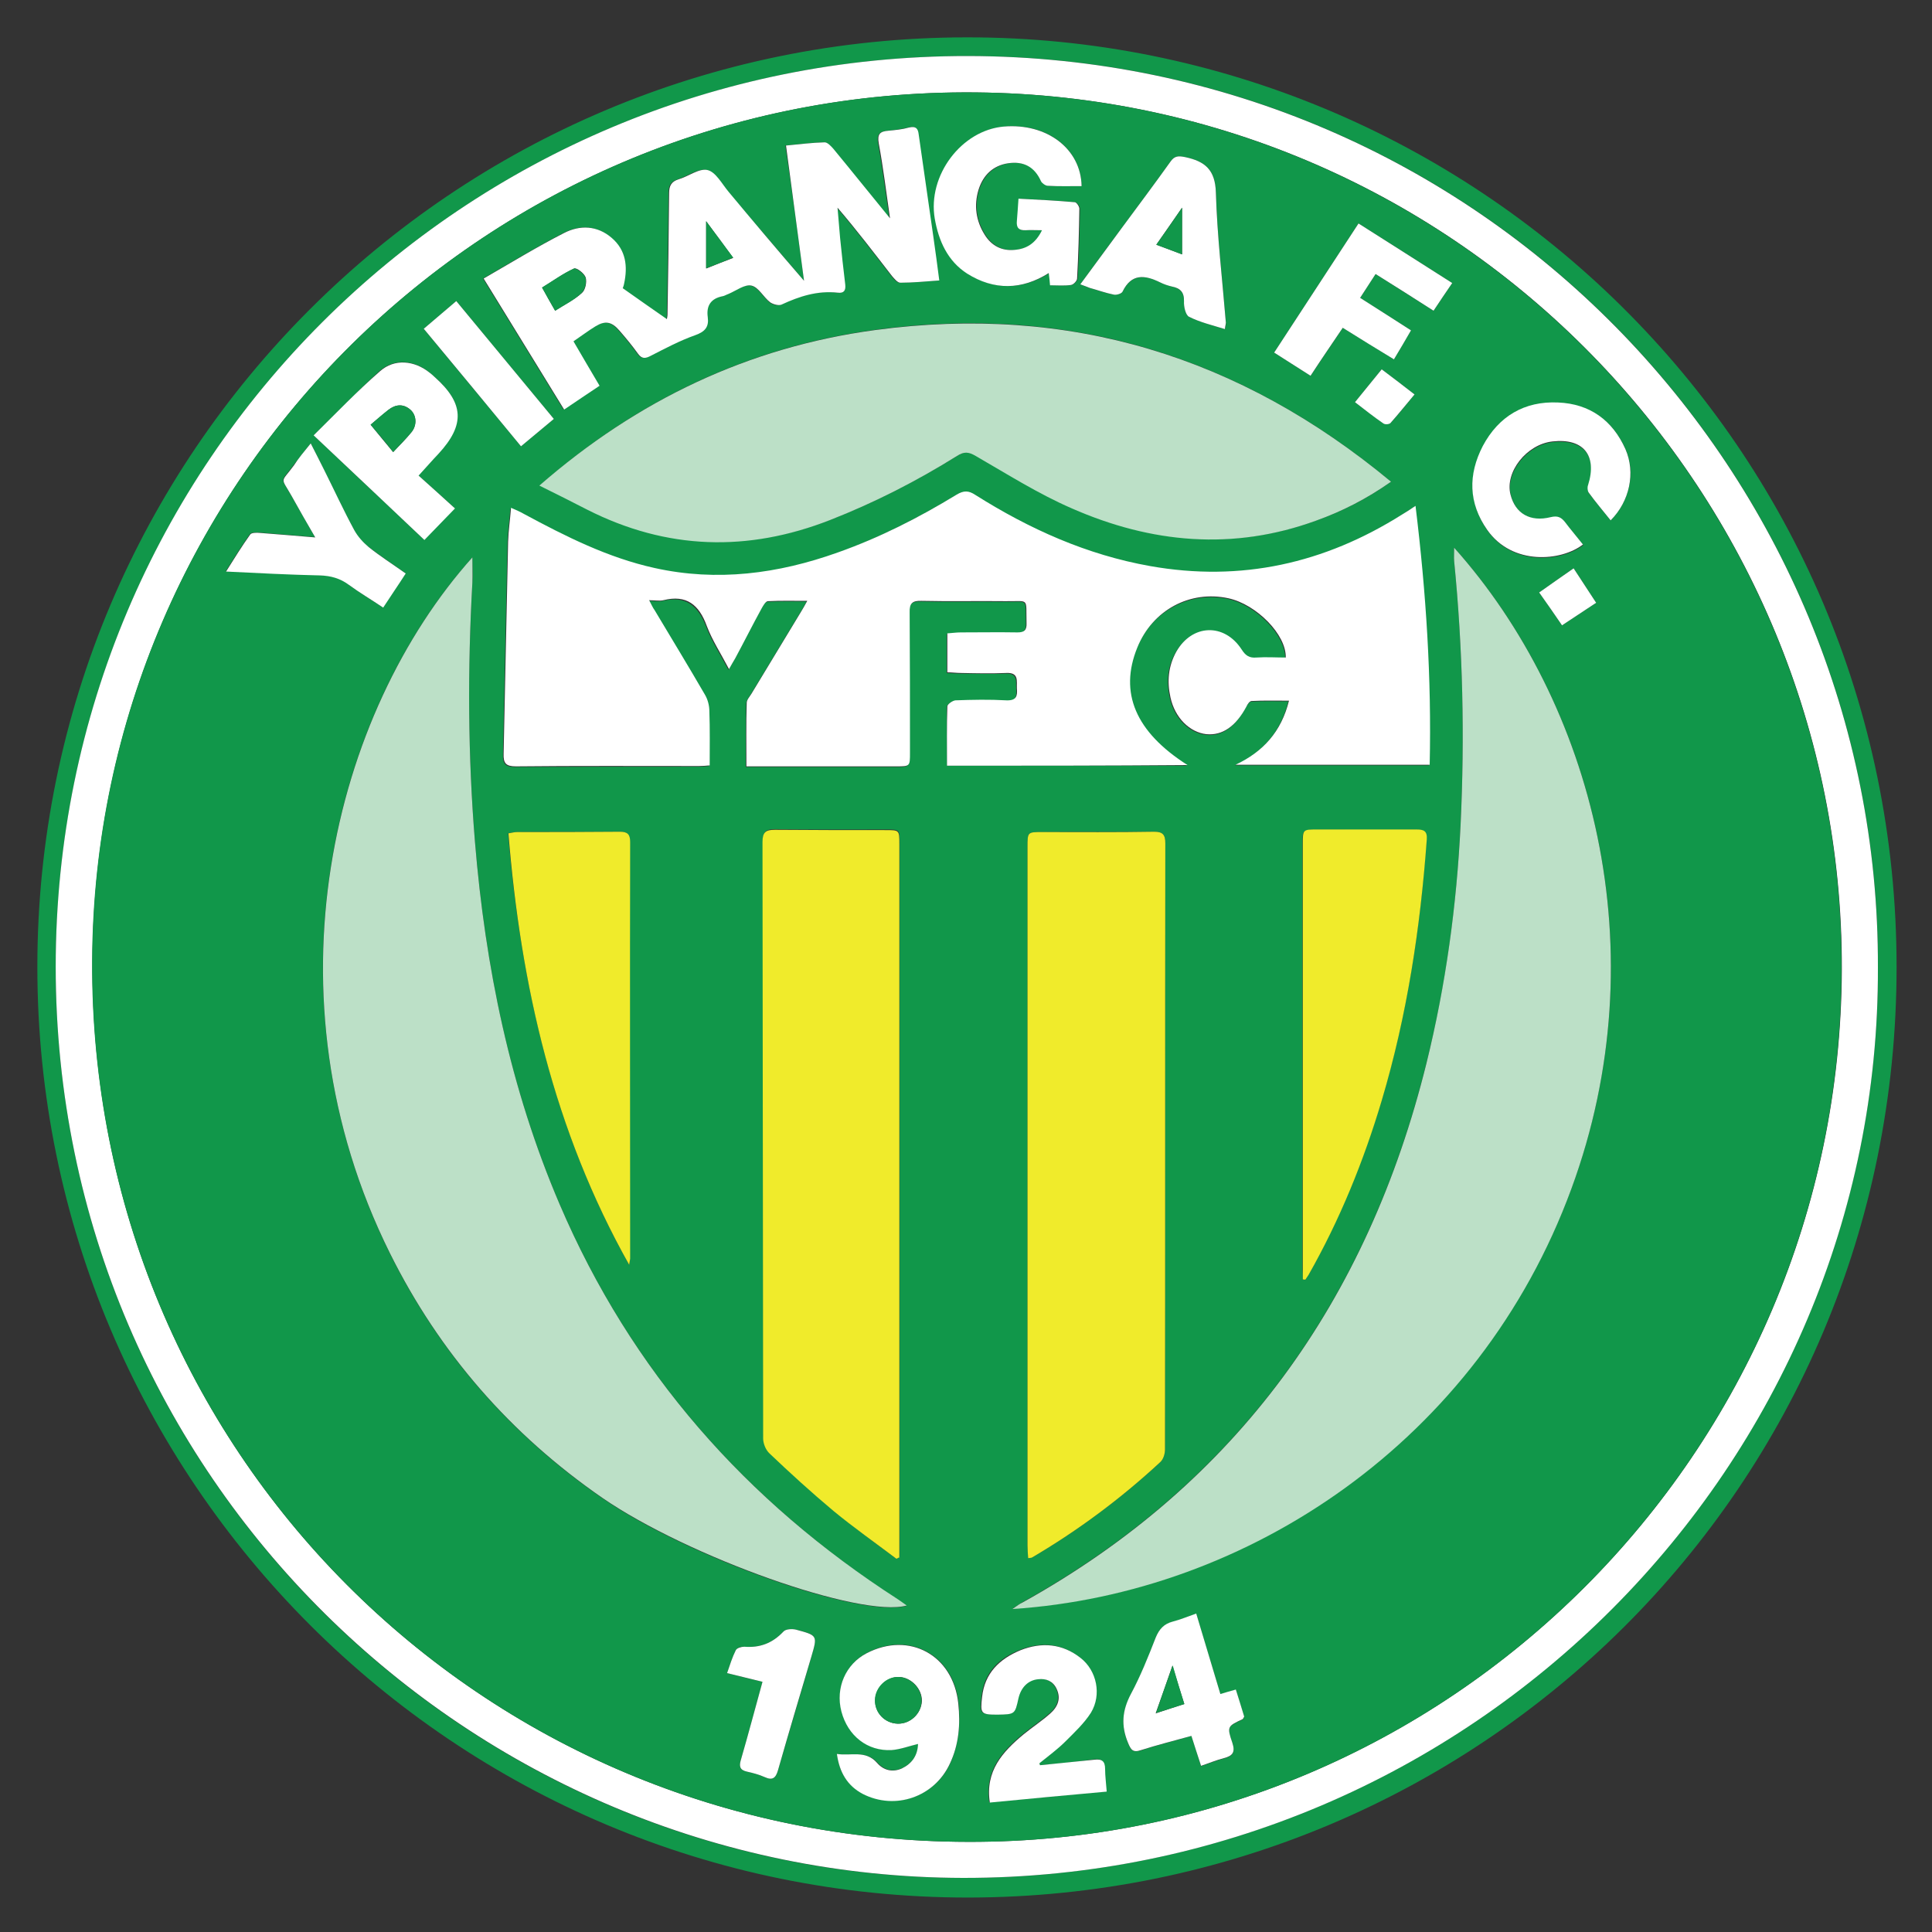 <?xml version="1.0" encoding="UTF-8"?> <!-- Generator: Adobe Illustrator 23.0.2, SVG Export Plug-In . SVG Version: 6.00 Build 0) --> <svg xmlns="http://www.w3.org/2000/svg" xmlns:xlink="http://www.w3.org/1999/xlink" version="1.1" id="Layer_1" x="0px" y="0px" viewBox="0 0 600 600" style="enable-background:new 0 0 600 600;" xml:space="preserve"><rect x="0" y="0" width="600" height="600" fill="#333333" stroke="none"/> <style type="text/css"> .st0{fill:#11974A;} .st1{fill:#FFFFFF;} .st2{fill:#BCE0C7;} .st3{fill:#F0EB2B;} </style> <g> <path class="st0" d="M300.8,589.3c-159.7,0.1-289.2-129.4-289.2-289c0-159.5,129.2-288.6,288.6-288.7 C457.5,11.4,589,138.3,589,300.3C589,461.9,459.2,589.1,300.8,589.3z M583.2,300.5c0.6-153.2-123.3-282.9-282.5-283.1 C143.8,17.2,17.4,143.6,17.3,300.2c0,158.8,128.9,282.8,281.7,283C457.2,583.4,583.7,454.5,583.2,300.5z"></path> <path class="st1" d="M583.2,300.5c0.6,154-126,282.9-284.1,282.7C146.3,582.9,17.3,459,17.3,300.2c0-156.6,126.5-283,283.3-282.8 C459.8,17.6,583.8,147.3,583.2,300.5z M300.6,572c149.3,0.5,270.9-121,271.4-271c0.4-147.4-118-270.9-269-272.3 C151.4,27.3,29.4,148.8,28.7,298.4C27.8,450.1,149.3,571.8,300.6,572z"></path> <path class="st0" d="M300.6,572c-151.3-0.2-272.8-121.9-272-273.7C29.4,148.8,151.4,27.3,302.9,28.7c151,1.4,269.5,125,269,272.3 C571.5,451,449.9,572.5,300.6,572z M294.1,237.8c25.1,0,49.6,0,74.5,0c-16.2-10.3-21.3-22.5-15.6-36.5 c4.7-11.5,16.4-17.8,28.3-15.3c8.8,1.9,18,11.3,17.8,18.4c-3,0-6.1-0.1-9.1,0c-2.2,0.1-3.4-0.6-4.6-2.5c-5.4-8.3-15.3-7.9-20.3,0.7 c-2.6,4.5-2.9,9.3-1.8,14.2c1.4,6.3,6,10.8,11.1,11.4c5,0.6,9.2-2.3,12.5-8.6c0.4-0.7,1.1-1.6,1.6-1.7c3.7-0.2,7.5-0.1,11.6-0.1 c-2.4,9.7-8.1,15.9-16.6,19.9c20.1,0,40.1,0,60.3,0c0.6-27-1.1-53.5-4.4-80.4c-1.9,1.2-3.1,1.9-4.2,2.7c-24,15.2-50,21-78.2,16 c-19.7-3.5-37.6-11.5-54.3-22.1c-2.1-1.4-3.7-1.4-5.8-0.1c-11.8,7.1-24,13.3-37,18c-18.5,6.6-37.3,9.1-56.8,4.8 c-14.5-3.2-27.7-9.8-40.6-16.8c-1.2-0.6-2.4-1.1-4-1.9c-0.3,3.9-0.8,7.2-0.9,10.5c-0.5,22-0.9,44-1.4,65.9 c-0.1,2.9,0.7,3.9,3.8,3.9c19-0.1,37.9-0.1,56.9-0.1c1,0,2.1-0.1,3.3-0.2c0-5.8,0.1-11.3-0.1-16.8c-0.1-1.7-0.5-3.7-1.4-5.2 c-5.1-8.8-10.4-17.5-15.6-26.2c-0.5-0.9-1-1.8-1.7-3.1c1.9,0,3.2,0.3,4.4,0c7.2-1.7,11,1.5,13.5,8c1.7,4.5,4.4,8.6,6.9,13.4 c0.9-1.5,1.4-2.4,1.9-3.3c2.7-5.2,5.4-10.4,8.2-15.5c0.5-0.9,1.3-2.2,2-2.3c3.9-0.2,7.8-0.1,12.2-0.1c-0.8,1.5-1.4,2.5-2,3.5 c-5.1,8.4-10.2,16.9-15.3,25.3c-0.6,0.9-1.4,1.9-1.5,2.9c-0.1,6.5-0.1,12.9-0.1,19.7c1.6,0,2.7,0,3.9,0c14.2,0,28.4,0,42.6,0 c4.3,0,4.3,0,4.3-4.2c0-14.5,0.1-29-0.1-43.6c0-2.9,0.9-3.7,3.7-3.6c8.7,0.2,17.3,0,26,0.1c7.6,0.1,6.4-1.4,6.6,6.8 c0.1,2.1-0.7,2.9-2.8,2.9c-5.9-0.1-11.7,0-17.6,0c-1.4,0-2.7,0.2-4.2,0.3c0,4.2,0,8,0,12.1c1.6,0.1,3,0.2,4.3,0.2 c4.7,0,9.3,0.2,14,0c4-0.2,3.1,2.6,3.3,4.8c0.2,2.4-0.2,3.9-3.2,3.7c-5.3-0.2-10.6-0.2-15.9,0c-0.9,0-2.5,1.2-2.5,1.9 C294,225.4,294.1,231.4,294.1,237.8z M146.7,173.1c-43.3,48.3-65.4,136-25.6,216.2c15.4,31,37.5,56.3,66,76 c26.6,18.4,80.3,37.4,94.5,33.4c-1-0.7-1.9-1.3-2.7-1.9C231.7,466.2,196,425.9,173.8,374c-15.4-36-23.1-73.8-26.3-112.6 c-2.2-26.8-2.3-53.7-0.8-80.5C146.9,178.3,146.7,175.8,146.7,173.1z M451.6,170.1c0,1.8-0.1,3,0,4.1c2.7,27.2,3.3,54.5,2,81.8 c-1.2,25-4.5,49.8-10.6,74.1c-18.2,73.5-58.7,130.4-125.5,167.5c-0.8,0.5-1.6,1.1-3.1,2c73.1-4.8,144.7-52.1,173.6-130.5 C515.2,295.3,494.6,218.2,451.6,170.1z M432,149.6c-47-39-100-55.3-160-47.2c-39.4,5.3-73.9,21.7-104.3,48.3 c5.4,2.8,10.1,5.1,14.9,7.5c24.7,12.4,49.8,13.1,75.4,3.2c13.8-5.4,26.8-12.1,39.4-19.9c2.1-1.3,3.5-1.2,5.8,0 c9.8,5.7,19.5,11.8,29.9,16.3c24.7,10.8,50,13.2,75.8,3.8C416.8,158.8,424.4,155,432,149.6z M319.3,483.9c0.8-0.2,1-0.1,1.2-0.2 c14.3-8.4,27.6-18.3,39.8-29.6c0.9-0.9,1.5-2.6,1.5-4c0.1-62.7,0-125.5,0.1-188.2c0-2.6-0.8-3.6-3.5-3.6c-11.6,0.1-23.2,0-34.8,0.1 c-4.5,0-4.5,0-4.5,4.7c0,72.3,0,144.5,0,216.8C319.1,481.1,319.2,482.4,319.3,483.9z M278.4,484.1c0.3-0.2,0.7-0.4,1-0.6 c0-1.2,0-2.3,0-3.5c0-7.3,0-14.5,0-21.8c0-65.4,0-130.8,0-196.3c0-4.3,0-4.3-4.2-4.3c-11.5,0-23,0.1-34.4-0.1 c-2.9,0-3.9,0.7-3.9,3.8c0.1,61.7,0.1,123.5,0.2,185.2c0,1.6,0.8,3.7,2,4.7c6.5,6.1,13,12.1,19.8,17.8 C265.1,474.4,271.9,479.2,278.4,484.1z M249.7,87.2c-8.2-9.6-15.9-18.6-23.6-27.6c-2.1-2.4-4-6.1-6.6-6.8c-2.6-0.6-6,1.9-9,2.9 c-2.2,0.7-2.9,1.9-2.9,4.3c-0.1,12.6-0.3,25.1-0.5,37.7c0,0.7-0.2,1.4-0.2,1.4c-4.5-3.1-9-6.3-13.7-9.6c0-0.1,0.2-0.7,0.4-1.3 c1.3-5.4,0.6-10.4-3.8-14.3c-4.5-4-9.9-4.1-14.9-1.5c-8.3,4.3-16.4,9.2-24.9,14.1c8.4,13.7,16.6,27,25,40.7c3.8-2.6,7.3-4.9,11-7.4 c-2.7-4.7-5.3-9.1-8.1-13.8c2.4-1.7,4.6-3.3,6.9-4.7c3-1.8,5-1.4,7.4,1.4c2,2.3,3.9,4.6,5.7,7.1c1.2,1.7,2.3,1.6,4,0.7 c4.5-2.3,9-4.7,13.8-6.4c3.1-1.1,4.3-2.7,3.9-5.6c-0.4-3.6,1-5.8,4.6-6.5c0.6-0.1,1.2-0.5,1.8-0.7c2.4-1,5.1-3,7.2-2.6 c2.2,0.5,3.8,3.5,5.8,5.2c0.9,0.7,2.6,1.2,3.5,0.7c5.6-2.6,11.2-4.5,17.5-3.7c1.8,0.2,2.5-0.6,2.3-2.5c-0.6-4.8-1.1-9.7-1.6-14.5 c-0.3-3.1-0.5-6.3-0.8-9.4c6,7,11.4,14.1,16.9,21.2c0.7,0.9,1.7,2.1,2.6,2.1c4,0,7.9-0.4,12.1-0.7c-0.6-4.8-1.2-9.1-1.8-13.3 c-1.5-10.7-3.1-21.4-4.6-32.1c-0.3-1.9-1-2.7-3-2.1c-2.1,0.5-4.3,0.8-6.4,1c-2.5,0.2-3.5,1.1-3,3.9c1.3,7.4,2.3,15,3.5,23.3 c-6.2-7.7-11.9-14.7-17.6-21.6c-0.7-0.9-1.8-2-2.7-2c-3.9,0.1-7.9,0.6-12,1C246,59.3,247.8,72.9,249.7,87.2z M404.6,397.3 c0.2,0.1,0.5,0.1,0.7,0.2c0.3-0.5,0.7-1,1-1.5c9.6-17.2,17-35.3,22.7-54.1c7.9-26.5,12.1-53.6,14-81.1c0.2-2.6-0.9-3.1-3.2-3.1 c-10.3,0.1-20.6,0-30.9,0c-4.4,0-4.4,0-4.4,4.5c0,44,0,88,0,132C404.6,395.2,404.6,396.3,404.6,397.3z M195.4,392.8 c0.1-0.6,0.2-1.3,0.2-1.9c0-43.1,0-86.3,0-129.4c0-2.4-0.7-3.2-3.2-3.2c-10.6,0.1-21.2,0-31.9,0.1c-0.8,0-1.6,0.2-2.7,0.4 C161.8,306,172,351.2,195.4,392.8z M335.9,57.8c-0.2-11.6-10.7-19.6-23.9-18.5c-13.2,1.1-23.9,15.1-21.5,28.6 c1.2,6.9,4,13.2,10.1,17.1c8.3,5.2,16.8,5.1,25.3-0.2c0.1,1.5,0.2,2.5,0.4,3.8c2.3,0,4.4,0.2,6.5-0.1c0.7-0.1,1.8-1.3,1.9-2 c0.4-7.2,0.6-14.5,0.7-21.7c0-0.7-0.9-1.9-1.4-2c-5.8-0.5-11.6-0.8-17.5-1.1c-0.2,2.6-0.3,4.8-0.5,6.9c-0.2,2.1,0.6,3.1,2.7,2.9 c1.6-0.1,3.1,0,5.1,0c-2,4.1-4.8,5.8-8.5,6.1c-4.1,0.4-7.2-1.4-9.3-4.7c-2.7-4.3-3.4-9.1-1.9-14c1.4-4.4,4.4-7.4,9.2-8.2 c4.7-0.7,8.2,1.1,10.2,5.6c0.3,0.7,1.4,1.4,2.1,1.4C328.8,57.9,332.2,57.8,335.9,57.8z M97.4,135.2c11.9,11.2,23.2,21.9,34.3,32.4 c3.1-3.2,5.9-6.1,9.5-9.8c-3.5-3.2-7.3-6.6-11.3-10.2c2.3-2.5,4.2-4.6,6.2-6.8c8.3-9,7.9-15.7-1.2-23.8c-0.5-0.4-1-0.8-1.5-1.3 c-4.8-3.9-10.9-4.5-15.5-0.5C111,121.5,104.5,128.3,97.4,135.2z M500.2,161.6c5.9-6,7.8-14.8,4.7-21.9c-4-9.1-11.1-14.1-20.9-14.5 c-10.5-0.5-18.5,4.3-23.4,13.5c-4.6,8.8-4.5,17.7,1.4,26.1c7.8,11.1,22.9,9.7,29.7,4.5c-1.9-2.3-3.8-4.6-5.6-7 c-1.2-1.5-2.2-2.1-4.4-1.5c-6.4,1.6-11-1.2-12.5-7c-1.8-7,5-15.6,13-16.5c9.6-1,14,4.4,11.1,13.5c-0.2,0.7-0.2,1.8,0.2,2.4 C495.5,155.9,497.8,158.6,500.2,161.6z M335.5,88.3c1.4,0.5,2.1,0.9,2.9,1.1c2.5,0.8,4.9,1.6,7.5,2.1c0.8,0.2,2.4-0.3,2.7-0.9 c2.8-5.7,7-5.2,11.7-2.9c1.2,0.6,2.4,1,3.7,1.3c2.5,0.6,3.8,1.8,3.7,4.6c-0.1,1.6,0.5,4.3,1.6,4.8c3.4,1.7,7.2,2.6,11.1,3.8 c0.2-0.9,0.4-1.5,0.3-2c-1.1-13.5-2.7-26.9-3.1-40.4c-0.2-7.1-3.4-9.7-9.5-11c-2.1-0.4-3.3-0.5-4.6,1.4c-5,7-10.1,13.8-15.2,20.7 C344.1,76.5,340,82.2,335.5,88.3z M259.9,544.7c0.8,5.8,3.3,9.8,8.1,12.3c10.1,5.2,22.3,1,27.1-9.4c2.7-6,3.2-12.3,2.6-18.7 c-1.6-15-15.3-22.4-28.4-15.6c-6.6,3.4-9.9,10.9-7.9,18.1c2,7.6,8.1,12.4,15.6,12c2.7-0.1,5.3-1.2,8.2-1.9c-0.1,3.5-1.9,6.1-5,7.6 c-2.9,1.3-5.7,0.6-7.7-1.7C268.8,543.4,264.3,545.5,259.9,544.7z M323,548.2c-0.1-0.2-0.3-0.5-0.4-0.7c2.7-2.3,5.6-4.4,8.1-6.8 c2.8-2.8,5.9-5.5,7.9-8.9c3.5-5.6,1.9-13-3.2-17c-5.7-4.5-12.1-5-18.7-2.4c-6.5,2.6-11.1,7-11.9,14.5c-0.6,5.3-0.4,5.6,4.8,5.5 c5.4,0,5.4,0,6.5-5.1c0.7-3.3,2.9-5.5,6.1-5.9c2.5-0.3,4.5,0.6,5.7,2.9c1.5,3.1,0.4,5.8-2,7.8c-2.6,2.3-5.5,4.2-8.2,6.4 c-6.5,5.4-11.9,11.3-10.5,21.2c12.1-1.1,24.1-2.2,36.3-3.4c-0.2-2.7-0.6-4.8-0.5-7c0-2.5-1-3.2-3.4-2.9 C334.2,547.2,328.6,547.7,323,548.2z M421.9,69.4c-8.8,13.5-17.4,26.6-26.2,40.1c3.9,2.5,7.5,4.8,11.3,7.2c3.5-5.2,6.7-10,10-14.9 c5.4,3.3,10.6,6.5,15.9,9.8c1.9-3.2,3.5-6,5.3-9c-5.5-3.5-10.5-6.7-15.8-10.1c1.7-2.6,3.2-4.9,4.8-7.4c6.1,3.9,11.9,7.5,18,11.4 c2-3,3.8-5.7,5.8-8.6C441.1,81.6,431.7,75.6,421.9,69.4z M370,539.1c1.1,3.4,2,6.3,3,9.4c2.6-0.9,4.8-1.8,7.1-2.4 c2.7-0.7,3.6-1.8,2.6-4.8c-1.7-5.1-1.5-5.1,3.2-7.3c0.2-0.1,0.2-0.4,0.5-0.8c-0.8-2.6-1.7-5.4-2.6-8.4c-1.8,0.5-3.2,1-4.8,1.4 c-2.5-8.4-5-16.6-7.5-25c-2.8,1-5,1.9-7.3,2.5c-2.7,0.7-4.3,2.3-5.3,5c-2.3,5.9-4.7,11.9-7.7,17.5c-2.7,5.1-3.1,9.8-0.9,15.1 c0.9,2.2,1.5,3.1,4.1,2.3C359.4,541.9,364.6,540.7,370,539.1z M96.5,137.7c-2.1,2.6-3.7,4.6-5.3,6.7c-4.2,5.7-4.2,3.4-0.7,9.6 c2.3,4.1,4.7,8.1,7.3,12.8c-6.3-0.5-11.7-1-17.2-1.4c-1-0.1-2.6-0.1-3,0.5c-2.5,3.5-4.8,7.3-7.5,11.5c10.3,0.4,19.7,1,29.1,1.2 c3.4,0.1,6.3,0.8,9,2.9c3.4,2.5,7,4.7,10.7,7.1c2.4-3.7,4.7-7.1,7-10.6c-4.1-2.9-7.9-5.4-11.5-8.2c-1.8-1.4-3.5-3.3-4.5-5.3 c-3.3-6.1-6.2-12.4-9.3-18.6C99.4,143.4,98.1,140.8,96.5,137.7z M236.8,522.3c-2.3,8.3-4.4,16.3-6.7,24.2c-0.6,2.1-0.4,3.2,1.9,3.7 c1.9,0.4,3.8,1,5.5,1.7c2.4,1.1,3.4,0.3,4.1-2.1c3.4-11.8,7-23.6,10.4-35.4c1.9-6.5,1.9-6.6-4.8-8.3c-1.2-0.3-3.2-0.2-3.9,0.6 c-3.4,3.6-7.4,5.1-12.2,4.7c-0.9-0.1-2.3,0.4-2.6,1.1c-1.1,2.2-1.8,4.5-2.7,7.1C229.6,520.6,232.9,521.4,236.8,522.3z M131.6,102.1 c10.1,12.3,20.1,24.2,30.2,36.5c3.5-2.9,6.7-5.6,10.2-8.5c-10.2-12.3-20.2-24.3-30.3-36.6C138.2,96.5,135.1,99.2,131.6,102.1z M439.3,122.5c-3.5-2.7-6.7-5.2-10.2-7.8c-2.8,3.5-5.5,6.7-8.3,10.2c3.1,2.4,5.9,4.5,8.8,6.6c0.5,0.3,1.8,0.3,2.2-0.1 C434.3,128.6,436.7,125.7,439.3,122.5z M485.1,194.2c3.6-2.4,7-4.6,10.6-7c-2.4-3.7-4.6-7-7-10.7c-3.7,2.6-7.1,5-10.7,7.5 C480.5,187.5,482.7,190.7,485.1,194.2z"></path> <path class="st1" d="M294.1,237.8c0-6.3-0.1-12.4,0.1-18.4c0-0.7,1.6-1.8,2.5-1.9c5.3-0.2,10.6-0.3,15.9,0c3.1,0.1,3.4-1.4,3.2-3.7 c-0.1-2.3,0.7-5-3.3-4.8c-4.7,0.2-9.3,0.1-14,0c-1.4,0-2.8-0.2-4.3-0.2c0-4.1,0-7.9,0-12.1c1.5-0.1,2.8-0.3,4.2-0.3 c5.9,0,11.7-0.1,17.6,0c2.1,0,2.9-0.7,2.8-2.9c-0.2-8.1,1-6.7-6.6-6.8c-8.7-0.1-17.3,0.1-26-0.1c-2.8-0.1-3.8,0.7-3.7,3.6 c0.1,14.5,0.1,29,0.1,43.6c0,4.2,0,4.2-4.3,4.2c-14.2,0-28.4,0-42.6,0c-1.2,0-2.3,0-3.9,0c0-6.8-0.1-13.2,0.1-19.7 c0-1,0.9-1.9,1.5-2.9c5.1-8.4,10.2-16.9,15.3-25.3c0.6-1,1.2-2,2-3.5c-4.4,0-8.3-0.1-12.2,0.1c-0.7,0-1.5,1.4-2,2.3 c-2.8,5.1-5.4,10.3-8.2,15.5c-0.5,0.9-1.1,1.8-1.9,3.3c-2.5-4.8-5.2-8.9-6.9-13.4c-2.4-6.6-6.3-9.8-13.5-8c-1.2,0.3-2.6,0-4.4,0 c0.7,1.3,1.1,2.3,1.7,3.1c5.2,8.7,10.5,17.4,15.6,26.2c0.9,1.5,1.4,3.4,1.4,5.2c0.2,5.5,0.1,11,0.1,16.8c-1.2,0.1-2.3,0.2-3.3,0.2 c-19,0-37.9-0.1-56.9,0.1c-3.1,0-3.9-1-3.8-3.9c0.5-22,0.9-44,1.4-65.9c0.1-3.3,0.6-6.6,0.9-10.5c1.6,0.7,2.8,1.2,4,1.9 c13,7,26.1,13.6,40.6,16.8c19.4,4.3,38.3,1.8,56.8-4.8c13-4.6,25.2-10.8,37-18c2.2-1.3,3.7-1.3,5.8,0.1 c16.8,10.6,34.6,18.6,54.3,22.1c28.2,5,54.1-0.8,78.2-16c1.2-0.7,2.4-1.5,4.2-2.7c3.3,27,5,53.5,4.4,80.4c-20.2,0-40.3,0-60.3,0 c8.5-4,14.2-10.2,16.6-19.9c-4.1,0-7.9-0.1-11.6,0.1c-0.6,0-1.3,1-1.6,1.7c-3.3,6.2-7.5,9.1-12.5,8.6c-5.1-0.6-9.7-5-11.1-11.4 c-1.1-4.9-0.7-9.7,1.8-14.2c4.9-8.6,14.9-9,20.3-0.7c1.2,1.9,2.4,2.7,4.6,2.5c3-0.2,6,0,9.1,0c0.2-7.1-9.1-16.5-17.8-18.4 c-12-2.6-23.6,3.7-28.3,15.3c-5.7,14-0.6,26.2,15.6,36.5C343.6,237.8,319.1,237.8,294.1,237.8z"></path> <path class="st2" d="M146.7,173.1c0,2.7,0.1,5.3,0,7.8c-1.5,26.9-1.4,53.7,0.8,80.5c3.2,38.8,10.9,76.6,26.3,112.6 c22.2,51.9,57.9,92.3,105.1,122.7c0.9,0.6,1.7,1.2,2.7,1.9c-14.2,4-67.9-15.1-94.5-33.4c-28.5-19.7-50.6-45-66-76 C81.3,309.1,103.5,221.4,146.7,173.1z"></path> <path class="st2" d="M451.6,170.1c43,48.1,63.6,125.2,36.4,199.1c-28.8,78.4-100.5,125.7-173.6,130.5c1.5-1,2.2-1.6,3.1-2 c66.8-37.1,107.3-94,125.5-167.5c6-24.3,9.4-49.1,10.6-74.1c1.3-27.3,0.7-54.6-2-81.8C451.5,173.1,451.6,171.9,451.6,170.1z"></path> <path class="st2" d="M432,149.6c-7.7,5.4-15.2,9.2-23.3,12.1c-25.8,9.4-51.2,7-75.8-3.8c-10.4-4.5-20-10.6-29.9-16.3 c-2.2-1.3-3.6-1.4-5.8,0c-12.5,7.8-25.6,14.5-39.4,19.9c-25.6,10-50.7,9.3-75.4-3.2c-4.7-2.4-9.4-4.8-14.9-7.5 c30.5-26.6,65-43,104.3-48.3C332,94.4,385,110.6,432,149.6z"></path> <path class="st3" d="M319.3,483.9c-0.1-1.5-0.2-2.8-0.2-4c0-72.3,0-144.5,0-216.8c0-4.7,0-4.7,4.5-4.7c11.6,0,23.2,0.1,34.8-0.1 c2.7,0,3.5,0.9,3.5,3.6c-0.1,62.7,0,125.5-0.1,188.2c0,1.4-0.5,3.1-1.5,4c-12.2,11.3-25.5,21.2-39.8,29.6 C320.4,483.8,320.1,483.8,319.3,483.9z"></path> <path class="st3" d="M278.4,484.1c-6.5-4.9-13.3-9.7-19.6-14.9c-6.8-5.7-13.4-11.7-19.8-17.8c-1.2-1.1-2-3.1-2-4.7 c-0.1-61.7-0.1-123.5-0.2-185.2c0-3.1,1-3.8,3.9-3.8c11.5,0.1,23,0.1,34.4,0.1c4.2,0,4.2,0,4.2,4.3c0,65.4,0,130.8,0,196.3 c0,7.3,0,14.5,0,21.8c0,1.2,0,2.3,0,3.5C279.1,483.7,278.8,483.9,278.4,484.1z"></path> <path class="st1" d="M249.7,87.2c-1.9-14.4-3.7-27.9-5.6-42c4.1-0.4,8.1-0.9,12-1c0.9,0,2,1.2,2.7,2c5.7,6.9,11.3,13.9,17.6,21.6 c-1.2-8.3-2.1-15.8-3.5-23.3c-0.5-2.9,0.4-3.7,3-3.9c2.1-0.2,4.3-0.4,6.4-1c2.1-0.5,2.8,0.3,3,2.1c1.5,10.7,3.1,21.4,4.6,32.1 c0.6,4.3,1.2,8.5,1.8,13.3c-4.2,0.3-8.2,0.7-12.1,0.7c-0.9,0-1.9-1.3-2.6-2.1c-5.5-7.1-10.9-14.2-16.9-21.2 c0.3,3.1,0.5,6.3,0.8,9.4c0.5,4.8,1,9.7,1.6,14.5c0.2,1.9-0.5,2.7-2.3,2.5c-6.3-0.7-11.9,1.1-17.5,3.7c-0.9,0.4-2.6-0.1-3.5-0.7 c-2.1-1.6-3.6-4.7-5.8-5.2c-2.1-0.5-4.8,1.6-7.2,2.6c-0.6,0.2-1.2,0.6-1.8,0.7c-3.6,0.7-5.1,2.9-4.6,6.5c0.4,3-0.8,4.5-3.9,5.6 c-4.8,1.7-9.3,4.1-13.8,6.4c-1.7,0.9-2.8,1-4-0.7c-1.8-2.5-3.7-4.8-5.7-7.1c-2.4-2.8-4.4-3.2-7.4-1.4c-2.3,1.4-4.4,3-6.9,4.7 c2.7,4.6,5.3,9.1,8.1,13.8c-3.7,2.5-7.2,4.8-11,7.4c-8.4-13.7-16.6-27-25-40.7c8.5-4.9,16.5-9.8,24.9-14.1c5-2.6,10.4-2.4,14.9,1.5 c4.4,3.8,5,8.8,3.8,14.3c-0.1,0.6-0.4,1.2-0.4,1.3c4.7,3.3,9.2,6.5,13.7,9.6c0-0.1,0.2-0.8,0.2-1.4c0.2-12.6,0.4-25.1,0.5-37.7 c0-2.3,0.7-3.6,2.9-4.3c3.1-0.9,6.4-3.5,9-2.9c2.6,0.6,4.5,4.3,6.6,6.8C233.8,68.6,241.4,77.6,249.7,87.2z M172.4,96.5 c2.9-1.9,5.9-3.3,8.3-5.5c1.1-0.9,1.6-3.4,1.2-4.8c-0.4-1.3-2.9-3.2-3.6-2.8c-3.5,1.6-6.6,3.9-9.9,5.9 C169.6,91.6,170.9,93.9,172.4,96.5z M219.3,68.7c0,5.2,0,9.7,0,14.7c2.9-1.2,5.5-2.2,8.4-3.3C224.9,76.2,222.2,72.6,219.3,68.7z"></path> <path class="st3" d="M404.6,397.3c0-1.1,0-2.1,0-3.2c0-44,0-88,0-132c0-4.5,0-4.5,4.4-4.5c10.3,0,20.6,0,30.9,0 c2.2,0,3.4,0.4,3.2,3.1c-2,27.5-6.1,54.6-14,81.1c-5.6,18.8-13,37-22.7,54.1c-0.3,0.5-0.7,1-1,1.5 C405,397.4,404.8,397.4,404.6,397.3z"></path> <path class="st3" d="M195.4,392.8c-23.4-41.6-33.7-86.8-37.5-134c1.1-0.2,1.9-0.4,2.7-0.4c10.6,0,21.2,0,31.9-0.1 c2.4,0,3.2,0.8,3.2,3.2c-0.1,43.1,0,86.3,0,129.4C195.6,391.5,195.5,392.2,195.4,392.8z"></path> <path class="st1" d="M335.9,57.8c-3.7,0-7.1,0.1-10.5-0.1c-0.7,0-1.8-0.8-2.1-1.4c-2-4.5-5.4-6.3-10.2-5.6 c-4.7,0.7-7.8,3.7-9.2,8.2c-1.5,4.9-0.8,9.7,1.9,14c2.1,3.4,5.3,5.1,9.3,4.7c3.7-0.3,6.5-2,8.5-6.1c-2,0-3.6-0.1-5.1,0 c-2.2,0.1-2.9-0.9-2.7-2.9c0.2-2.1,0.3-4.3,0.5-6.9c6,0.3,11.8,0.6,17.5,1.1c0.5,0,1.4,1.3,1.4,2c-0.1,7.2-0.3,14.5-0.7,21.7 c0,0.7-1.1,1.9-1.9,2c-2.1,0.3-4.3,0.1-6.5,0.1c-0.1-1.2-0.2-2.3-0.4-3.8c-8.4,5.3-17,5.4-25.3,0.2c-6.1-3.9-8.9-10.2-10.1-17.1 c-2.3-13.4,8.3-27.5,21.5-28.6C325.1,38.2,335.7,46.2,335.9,57.8z"></path> <path class="st1" d="M97.4,135.2c7-6.9,13.5-13.7,20.6-19.9c4.5-4,10.7-3.4,15.5,0.5c0.5,0.4,1,0.8,1.5,1.3 c9.1,8.1,9.5,14.8,1.2,23.8c-2,2.1-3.9,4.3-6.2,6.8c3.9,3.5,7.8,7,11.3,10.2c-3.6,3.7-6.5,6.7-9.5,9.8 C120.6,157.1,109.3,146.4,97.4,135.2z M115.1,131.9c2.8,3.4,4.8,5.9,7,8.5c2.1-2.2,4-4.1,5.7-6.2c1.8-2.2,1.5-5.4-0.4-7 c-2.2-1.9-4.6-1.6-6.8,0.1C118.6,128.9,116.6,130.7,115.1,131.9z"></path> <path class="st1" d="M500.2,161.6c-2.4-3-4.7-5.7-6.8-8.6c-0.4-0.6-0.5-1.6-0.2-2.4c2.9-9.2-1.5-14.6-11.1-13.5 c-8,0.9-14.8,9.5-13,16.5c1.5,5.9,6.1,8.6,12.5,7c2.1-0.5,3.2,0,4.4,1.5c1.8,2.4,3.8,4.7,5.6,7c-6.7,5.2-21.9,6.6-29.7-4.5 c-5.9-8.4-6-17.2-1.4-26.1c4.9-9.2,12.9-14,23.4-13.5c9.8,0.4,16.9,5.5,20.9,14.5C508,146.8,506.1,155.7,500.2,161.6z"></path> <path class="st1" d="M335.5,88.3c4.4-6,8.6-11.7,12.8-17.4c5.1-6.9,10.2-13.7,15.2-20.7c1.3-1.9,2.6-1.8,4.6-1.4 c6.1,1.3,9.3,3.9,9.5,11c0.4,13.5,2,27,3.1,40.4c0,0.5-0.2,1-0.3,2c-3.9-1.2-7.7-2.1-11.1-3.8c-1.1-0.5-1.7-3.2-1.6-4.8 c0.1-2.9-1.2-4.1-3.7-4.6c-1.3-0.3-2.5-0.7-3.7-1.3c-4.7-2.3-8.9-2.9-11.7,2.9c-0.3,0.6-1.9,1.1-2.7,0.9c-2.5-0.5-5-1.4-7.5-2.1 C337.6,89.1,336.9,88.8,335.5,88.3z M367.1,64.5c-2.7,3.9-5.2,7.5-8,11.5c2.7,1,5.1,1.9,8,3C367.1,74.1,367.1,69.6,367.1,64.5z"></path> <path class="st1" d="M259.9,544.7c4.4,0.7,8.9-1.3,12.5,2.8c2,2.3,4.8,3,7.7,1.7c3.1-1.5,4.9-4,5-7.6c-2.9,0.7-5.5,1.7-8.2,1.9 c-7.5,0.4-13.6-4.4-15.6-12c-1.9-7.3,1.3-14.7,7.9-18.1c13.2-6.8,26.8,0.6,28.4,15.6c0.7,6.4,0.2,12.8-2.6,18.7 c-4.8,10.4-17,14.6-27.1,9.4C263.2,554.6,260.7,550.5,259.9,544.7z M278.8,535.3c3.9,0.1,7.3-3.1,7.5-7c0.1-3.8-3.3-7.4-7.1-7.5 c-3.8-0.1-7.3,3.3-7.4,7.1C271.6,531.9,274.8,535.2,278.8,535.3z"></path> <path class="st1" d="M323,548.2c5.6-0.6,11.2-1.1,16.8-1.7c2.4-0.3,3.4,0.4,3.4,2.9c0,2.1,0.3,4.3,0.5,7 c-12.1,1.1-24.1,2.2-36.3,3.4c-1.5-9.8,4-15.8,10.5-21.2c2.7-2.2,5.6-4.1,8.2-6.4c2.4-2.1,3.5-4.7,2-7.8c-1.1-2.3-3.2-3.2-5.7-2.9 c-3.1,0.3-5.3,2.5-6.1,5.9c-1.1,5-1.1,5-6.5,5.1c-5.2,0-5.4-0.3-4.8-5.5c0.8-7.4,5.4-11.8,11.9-14.5c6.6-2.6,13-2.1,18.7,2.4 c5,3.9,6.6,11.4,3.2,17c-2.1,3.3-5.1,6.1-7.9,8.9c-2.5,2.5-5.4,4.6-8.1,6.8C322.8,547.7,322.9,548,323,548.2z"></path> <path class="st1" d="M421.9,69.4c9.8,6.2,19.2,12.2,29.1,18.5c-2,2.9-3.8,5.6-5.8,8.6c-6.1-3.9-11.9-7.6-18-11.4 c-1.6,2.5-3.1,4.8-4.8,7.4c5.3,3.4,10.4,6.6,15.8,10.1c-1.7,3-3.4,5.8-5.3,9c-5.4-3.3-10.5-6.4-15.9-9.8c-3.3,4.9-6.6,9.7-10,14.9 c-3.8-2.4-7.4-4.7-11.3-7.2C404.5,96,413.1,82.9,421.9,69.4z"></path> <path class="st1" d="M370,539.1c-5.4,1.5-10.6,2.8-15.6,4.4c-2.6,0.9-3.2-0.1-4.1-2.3c-2.2-5.3-1.8-10,0.9-15.1 c3-5.6,5.4-11.6,7.7-17.5c1.1-2.7,2.6-4.3,5.3-5c2.3-0.6,4.5-1.5,7.3-2.5c2.5,8.4,5,16.6,7.5,25c1.6-0.5,3-0.9,4.8-1.4 c0.9,2.9,1.8,5.7,2.6,8.4c-0.3,0.5-0.4,0.8-0.5,0.8c-4.7,2.2-4.9,2.3-3.2,7.3c1,3,0.1,4.1-2.6,4.8c-2.3,0.6-4.5,1.5-7.1,2.4 C372,545.4,371.1,542.5,370,539.1z M367.8,529.2c-1.2-3.8-2.3-7.4-3.7-11.9c-1.8,5.2-3.3,9.5-5.2,14.8 C362.5,530.9,365,530.1,367.8,529.2z"></path> <path class="st1" d="M96.5,137.7c1.6,3.1,2.9,5.7,4.2,8.3c3.1,6.2,6,12.5,9.3,18.6c1.1,2,2.7,3.8,4.5,5.3c3.5,2.8,7.4,5.3,11.5,8.2 c-2.3,3.6-4.6,6.9-7,10.6c-3.7-2.5-7.3-4.6-10.7-7.1c-2.7-2-5.6-2.8-9-2.9c-9.4-0.2-18.8-0.7-29.1-1.2c2.7-4.3,5-8,7.5-11.5 c0.4-0.6,2-0.6,3-0.5c5.5,0.4,11,0.9,17.2,1.4c-2.7-4.6-5-8.7-7.3-12.8c-3.5-6.2-3.5-3.9,0.7-9.6C92.7,142.3,94.4,140.3,96.5,137.7 z"></path> <path class="st1" d="M236.8,522.3c-3.8-0.9-7.2-1.8-11-2.7c0.9-2.6,1.6-4.9,2.7-7.1c0.3-0.7,1.8-1.1,2.6-1.1 c4.9,0.4,8.8-1.1,12.2-4.7c0.7-0.8,2.7-0.9,3.9-0.6c6.7,1.8,6.7,1.8,4.8,8.3c-3.5,11.8-7,23.5-10.4,35.4c-0.7,2.4-1.7,3.2-4.1,2.1 c-1.8-0.8-3.7-1.3-5.5-1.7c-2.3-0.5-2.5-1.7-1.9-3.7C232.4,538.6,234.5,530.6,236.8,522.3z"></path> <path class="st1" d="M131.6,102.1c3.4-2.9,6.6-5.6,10.1-8.6c10.2,12.3,20.1,24.3,30.3,36.6c-3.5,2.9-6.7,5.6-10.2,8.5 C151.7,126.3,141.8,114.4,131.6,102.1z"></path> <path class="st1" d="M439.3,122.5c-2.7,3.2-5,6.1-7.5,8.9c-0.4,0.4-1.7,0.5-2.2,0.1c-2.9-2-5.7-4.2-8.8-6.6 c2.8-3.5,5.5-6.7,8.3-10.2C432.6,117.3,435.8,119.8,439.3,122.5z"></path> <path class="st1" d="M485.1,194.2c-2.4-3.5-4.6-6.7-7.1-10.2c3.6-2.5,6.9-4.9,10.7-7.5c2.4,3.7,4.6,7,7,10.7 C492.1,189.6,488.7,191.8,485.1,194.2z"></path> <path class="st0" d="M172.4,96.5c-1.5-2.6-2.8-4.9-4.1-7.2c3.3-2,6.4-4.3,9.9-5.9c0.7-0.3,3.2,1.6,3.6,2.8c0.4,1.4-0.1,3.8-1.2,4.8 C178.3,93.2,175.4,94.6,172.4,96.5z"></path> <path class="st0" d="M219.3,68.7c2.9,4,5.6,7.5,8.4,11.3c-2.9,1.2-5.5,2.2-8.4,3.3C219.3,78.4,219.3,73.9,219.3,68.7z"></path> <path class="st0" d="M115.1,131.9c1.4-1.2,3.4-3,5.5-4.6c2.2-1.7,4.5-2,6.8-0.1c2,1.7,2.2,4.8,0.4,7c-1.7,2.1-3.6,3.9-5.7,6.2 C120,137.7,118,135.3,115.1,131.9z"></path> <path class="st0" d="M367.1,64.5c0,5.1,0,9.5,0,14.5c-2.9-1.1-5.2-2-8-3C361.9,72.1,364.4,68.5,367.1,64.5z"></path> <path class="st0" d="M278.8,535.3c-4-0.1-7.2-3.4-7.1-7.4c0.1-3.9,3.6-7.3,7.4-7.1c3.8,0.1,7.2,3.7,7.1,7.5 C286.1,532.2,282.7,535.4,278.8,535.3z"></path> <path class="st0" d="M367.8,529.2c-2.8,0.9-5.3,1.7-8.8,2.8c1.8-5.2,3.3-9.6,5.2-14.8C365.5,521.8,366.6,525.4,367.8,529.2z"></path> </g> </svg> 